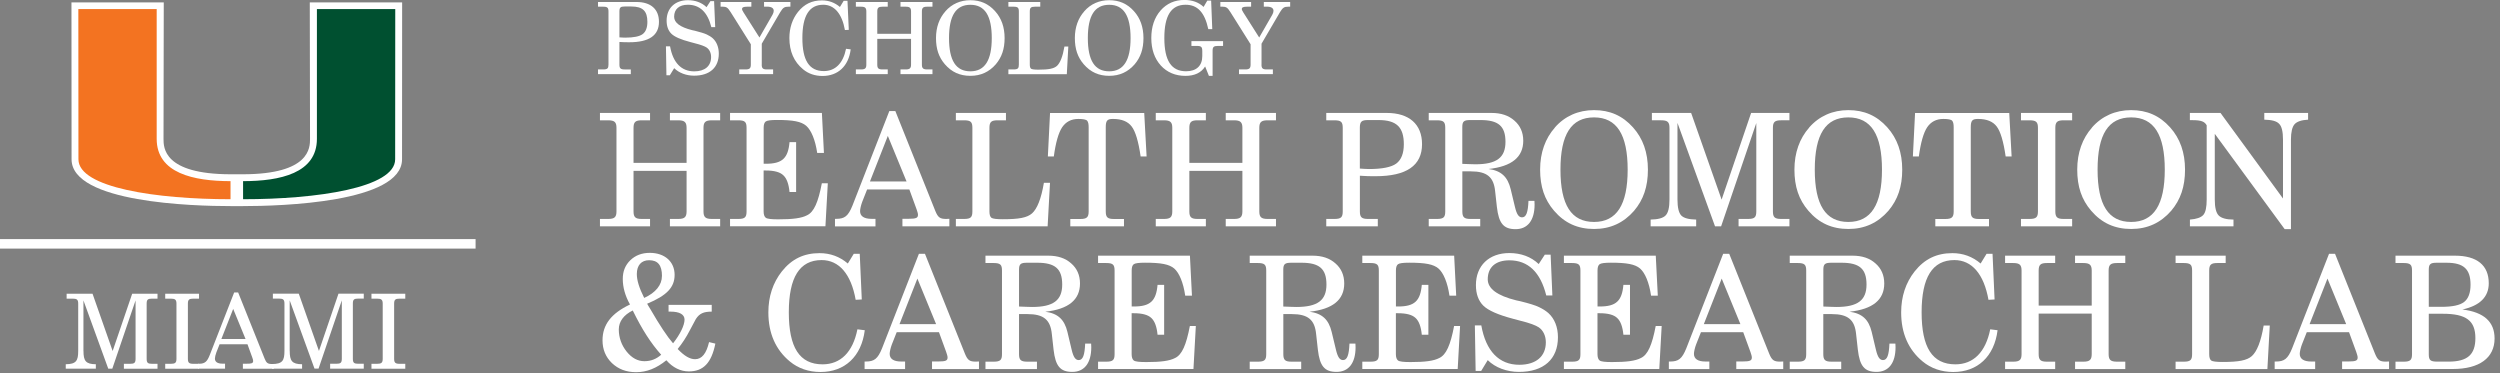 <?xml version="1.0" encoding="UTF-8"?>
<svg id="Layer_1" xmlns="http://www.w3.org/2000/svg" version="1.1" viewBox="0 0 516 77">
  <rect x="0" y="0" width="516" height="77" fill="#808080" stroke="none"/>
  <!-- Generator: Adobe Illustrator 29.1.0, SVG Export Plug-In . SVG Version: 2.1.0 Build 142)  -->
  <defs>
    <style>
      .st0 {
        fill: #005030;
      }

      .st1 {
        fill: #fff;
      }

      .st2 {
        fill: none;
        stroke: #fff;
        stroke-width: 1.96px;
      }

      .st3 {
        fill: #f37321;
      }
    </style>
  </defs>
  <path class="st1" d="M63.94.5l.05,28.16c0,1.8,0,7.29-13.82,7.31h-1.3s-1.3,0-1.3,0c-13.82-.02-13.82-5.51-13.82-7.31l.05-28.16H14.75l.02,32.38c0,8.96,25.11,9.66,32.81,9.66h2.59c7.7,0,32.81-.7,32.81-9.66l.02-32.38h-19.05Z"/>
  <path class="st0" d="M65.41,28.66V1.87h16.17s-.02,29.94-.02,31.01c0,5.88-16.13,8.24-31.39,8.24,0-.74,0-2.56,0-3.73,7.64-.01,15.24-1.63,15.24-8.73"/>
  <path class="st3" d="M32.34,28.66V1.87h-16.17s.02,29.94.02,31.01c0,5.88,16.14,8.24,31.39,8.24,0-.74,0-2.56,0-3.73-7.63-.01-15.24-1.63-15.24-8.73"/>
  <line class="st2" y1="50.33" x2="98.16" y2="50.33"/>
  <path class="st1" d="M17.23,72.44c0,2.03.45,2.72,2.55,2.74v.92h-6.21v-.92c2.16-.02,2.57-.73,2.57-2.74v-9.77c0-.83-.28-1.03-1.13-1.03h-1.26v-1.01h5.35l4.15,11.82,4.03-11.82h5.23v1.01h-1.13c-.86,0-1.11.19-1.11,1.03v11.39c0,.84.26,1.03,1.11,1.03h1.13v1.01h-6.94v-1.01h1.28c.86,0,1.13-.19,1.13-1.03v-12.06l-4.8,14.09h-.84l-5.12-14.09v10.43Z"/>
  <path class="st1" d="M34.1,75.09h1.16c.88,0,1.16-.21,1.16-1.03v-11.39c0-.81-.28-1.03-1.16-1.03h-1.16v-1.01h6.98v1.01h-1.16c-.88,0-1.14.21-1.14,1.03v11.39c0,.81.26,1.03,1.14,1.03h1.16v1.01h-6.98v-1.01Z"/>
  <path class="st1" d="M48.13,63.76l-2.44,6.21h4.99l-2.55-6.21ZM49.16,60.38l5.46,13.64c.34.84.6,1.11,1.48,1.11.13,0,.28,0,.43,0v.97h-6.4v-1.03h.81c.9,0,1.31-.06,1.31-.56,0-.17-.06-.43-.19-.75l-.98-2.7h-5.76l-.66,1.67c-.19.49-.3,1.01-.3,1.28,0,.69.54,1.05,1.56,1.05h.53v1.03h-5.53v-1.01h.17c1.26,0,1.69-.51,2.21-1.82l5.03-12.89h.84Z"/>
  <path class="st1" d="M59.8,72.44c0,2.03.45,2.72,2.55,2.74v.92h-6.21v-.96c2.16-.02,2.57-.69,2.57-2.71v-9.77c0-.83-.28-1.03-1.13-1.03h-1.26v-1.01h5.35l4.16,11.82,4.03-11.82h5.22v1.01h-1.14c-.86,0-1.11.19-1.11,1.03v11.39c0,.84.26,1.03,1.11,1.03h1.14v1.01h-6.94v-1.01h1.28c.86,0,1.13-.19,1.13-1.03v-12.06l-4.8,14.09h-.84l-5.12-14.09v10.43Z"/>
  <path class="st1" d="M76.67,75.09h1.16c.88,0,1.16-.21,1.16-1.03v-11.39c0-.81-.28-1.03-1.16-1.03h-1.16v-1.01h6.98v1.01h-1.16c-.88,0-1.14.21-1.14,1.03v11.39c0,.81.26,1.03,1.14,1.03h1.16v1.01h-6.98v-1.01Z"/>
  <g>
    <path class="st1" d="M123.43,15.3v-.97h1.07c.89,0,1.09-.23,1.09-.99V2.37c0-.76-.21-.99-1.09-.99h-1.07V.41h7.94c2.95,0,4.64,1.48,4.64,4.1,0,2.8-2.04,4.21-6.1,4.21-.66,0-1.32,0-2.06-.06v4.68c0,.76.23.99,1.07.99h1.28v.97h-6.76ZM127.84,7.71c.35.02.76.06,1.2.06,1.75,0,2.95-.25,3.59-.72.66-.49.99-1.34.99-2.54,0-2.23-.95-3.17-3.32-3.17h-1.38c-.82,0-1.07.19-1.07,1.01v5.36Z"/>
    <path class="st1" d="M138.27,15.54h-.72l-.1-5.98h.85c.6,3.38,2.33,5.17,4.99,5.17,2.21,0,3.48-1.11,3.48-2.95,0-.85-.33-1.55-.91-1.96-.39-.27-1.2-.58-2.45-.89l-.93-.25c-1.96-.51-3.28-1.09-3.92-1.73s-.97-1.53-.97-2.7c0-2.56,1.73-4.21,4.39-4.21,1.5,0,2.84.47,3.85,1.44l.8-1.24h.76l.23,5.36h-.8c-.76-3.07-2.39-4.62-4.84-4.62-1.81,0-2.84.91-2.84,2.49,0,1.22,1.24,2.14,3.73,2.76l.56.12c1.15.29,1.96.54,2.43.76.47.23.89.47,1.24.78.82.74,1.26,1.88,1.26,3.17,0,2.89-1.88,4.56-5.11,4.56-1.59,0-3.11-.56-4.1-1.55l-.87,1.42Z"/>
    <path class="st1" d="M157.22,13.34c0,.76.25.99,1.07.99h1.28v.97h-6.99v-.97h1.3c.85,0,1.09-.25,1.09-.99v-4.21l-4.16-6.62c-.31-.51-.58-.82-.8-.95-.21-.12-.49-.19-.89-.19h-.39V.41h6.35v.97h-.85c-.74,0-1.07.14-1.07.47,0,.16.04.29.31.72l3.28,5.17,2.7-4.7c.16-.31.25-.56.25-.8,0-.58-.49-.87-1.42-.87h-.58V.41h5.44v.97h-.39c-.8,0-1.13.16-1.71,1.13l-3.81,6.51v4.31Z"/>
    <path class="st1" d="M175.58,10.2c-.43,3.44-2.62,5.48-5.81,5.48-1.57,0-2.93-.47-4.02-1.38-1.88-1.55-2.82-3.71-2.82-6.45,0-2.08.6-3.9,1.77-5.38,1.3-1.63,2.89-2.39,4.95-2.39,1.4,0,2.64.45,3.71,1.36l.78-1.28h.78l.27,6-.8.04c-.6-3.38-2.19-5.22-4.47-5.22-2.89,0-4.31,2.27-4.31,6.87s1.4,6.82,4.43,6.82c2.37,0,3.98-1.61,4.58-4.6l.97.12Z"/>
    <path class="st1" d="M176.65,15.3v-.97h1.07c.85,0,1.09-.25,1.09-.99V2.37c0-.74-.25-.99-1.09-.99h-1.07V.41h6.58v.97h-1.09c-.82,0-1.07.23-1.07.99v4.6h6.97V2.37c0-.74-.27-.99-1.09-.99h-1.09V.41h6.6v.97h-1.09c-.85,0-1.09.25-1.09.99v10.97c0,.74.25.99,1.09.99h1.09v.97h-6.6v-.97h1.09c.82,0,1.09-.25,1.09-.99v-5.32h-6.97v5.32c0,.76.25.99,1.07.99h1.09v.97h-6.58Z"/>
    <path class="st1" d="M195.13,2.33c1.32-1.51,3.09-2.29,5.15-2.29s3.73.72,5.11,2.27c1.32,1.46,1.96,3.32,1.96,5.55s-.58,3.94-1.81,5.4c-1.38,1.59-3.11,2.39-5.26,2.39s-3.85-.76-5.26-2.39c-1.26-1.46-1.83-3.17-1.83-5.4s.68-4.1,1.94-5.52ZM200.29,14.72c2.97,0,4.41-2.27,4.41-6.86s-1.42-6.87-4.41-6.87-4.41,2.23-4.41,6.87,1.42,6.86,4.41,6.86Z"/>
    <path class="st1" d="M208.13,15.3v-.97h1.07c.89,0,1.09-.23,1.09-.99V2.37c0-.76-.21-.99-1.09-.99h-1.07V.41h6.58v.97h-1.09c-.85,0-1.07.23-1.07.99v10.97c0,.43.08.7.27.85.19.12.68.19,1.48.19,2.14,0,3.2-.21,3.83-.76.68-.6,1.22-1.94,1.57-4.02h.8l-.31,5.71h-12.06Z"/>
    <path class="st1" d="M223.79,2.33c1.32-1.51,3.09-2.29,5.15-2.29s3.73.72,5.11,2.27c1.32,1.46,1.96,3.32,1.96,5.55s-.58,3.94-1.81,5.4c-1.38,1.59-3.11,2.39-5.26,2.39s-3.85-.76-5.26-2.39c-1.26-1.46-1.83-3.17-1.83-5.4s.68-4.1,1.94-5.52ZM228.94,14.72c2.97,0,4.41-2.27,4.41-6.86s-1.42-6.87-4.41-6.87-4.41,2.23-4.41,6.87,1.42,6.86,4.41,6.86Z"/>
    <path class="st1" d="M245.91,9.48v-.99h6.53v.99h-1.09c-.85,0-1.07.23-1.07.99v5.19h-.76l-.78-1.94c-.82,1.3-2.18,1.94-4.06,1.94-2.08,0-3.79-.72-5.09-2.14-1.3-1.44-1.96-3.34-1.96-5.67s.64-4.21,1.9-5.67c1.28-1.46,2.93-2.19,4.93-2.19,1.57,0,2.95.47,3.96,1.44l.76-1.3h.8l.23,5.88h-.82c-.74-3.44-2.21-5.03-4.68-5.03-2.97,0-4.39,2.23-4.39,6.87s1.42,6.86,4.49,6.86c2.12,0,3.34-1.13,3.34-3.13v-1.03c0-.85-.21-1.07-1.09-1.07h-1.13Z"/>
    <path class="st1" d="M260.37,13.34c0,.76.25.99,1.07.99h1.28v.97h-6.99v-.97h1.3c.84,0,1.09-.25,1.09-.99v-4.21l-4.16-6.62c-.31-.51-.58-.82-.8-.95-.21-.12-.49-.19-.89-.19h-.39V.41h6.35v.97h-.85c-.74,0-1.07.14-1.07.47,0,.16.04.29.31.72l3.28,5.17,2.7-4.7c.16-.31.25-.56.25-.8,0-.58-.49-.87-1.42-.87h-.58V.41h5.44v.97h-.39c-.8,0-1.13.16-1.71,1.13l-3.81,6.51v4.31Z"/>
  </g>
  <g>
    <path class="st1" d="M123.83,46.71v-1.52h1.69c1.33,0,1.72-.39,1.72-1.56v-17.24c0-1.17-.39-1.56-1.72-1.56h-1.69v-1.52h10.34v1.52h-1.72c-1.3,0-1.69.36-1.69,1.56v7.23h10.95v-7.23c0-1.17-.42-1.56-1.72-1.56h-1.72v-1.52h10.37v1.52h-1.72c-1.33,0-1.72.39-1.72,1.56v17.24c0,1.17.39,1.56,1.72,1.56h1.72v1.52h-10.37v-1.52h1.72c1.3,0,1.72-.39,1.72-1.56v-8.36h-10.95v8.36c0,1.2.39,1.56,1.69,1.56h1.72v1.52h-10.34Z"/>
    <path class="st1" d="M150.68,46.71v-1.52h1.69c1.39,0,1.72-.36,1.72-1.56v-17.24c0-1.2-.32-1.56-1.72-1.56h-1.69v-1.52h18.96l.42,8.26h-1.39c-.39-2.69-1.23-4.7-2.27-5.61-1.04-.88-2.69-1.2-6.03-1.2-1.26,0-2.04.1-2.33.32-.29.23-.42.65-.42,1.3v7.42h.45c3.37,0,4.6-1.13,4.89-4.47h1.36v10.3h-1.36c-.16-1.65-.58-2.82-1.3-3.47-.68-.65-1.88-.97-3.6-.97h-.45v8.43c0,.68.16,1.1.45,1.33.32.23,1.17.32,2.56.32,3.01,0,4.8-.23,5.96-.84,1.43-.68,2.3-2.69,3.05-6.61h1.23l-.49,8.88h-19.7Z"/>
    <path class="st1" d="M183.54,22.93h1.26l8.26,20.64c.55,1.33.97,1.62,2.24,1.62.13,0,.49-.03.65-.03v1.56h-9.69v-1.56h1.23c1.65,0,1.98-.19,1.98-.84,0-.26-.13-.65-.29-1.13l-1.49-4.08h-8.72l-1,2.53c-.26.68-.45,1.52-.45,1.94,0,1.04.81,1.59,2.37,1.59h.81v1.56h-8.36v-1.56h.26c1.72,0,2.46-.55,3.34-2.72l7.61-19.51ZM187.11,37.45l-3.86-9.4-3.69,9.4h7.55Z"/>
    <path class="st1" d="M197.29,46.71v-1.52h1.69c1.39,0,1.72-.36,1.72-1.56v-17.24c0-1.2-.32-1.56-1.72-1.56h-1.69v-1.52h10.34v1.52h-1.72c-1.33,0-1.69.36-1.69,1.56v17.24c0,.68.13,1.1.42,1.33.29.19,1.07.29,2.33.29,3.37,0,5.02-.32,6.03-1.2,1.07-.94,1.91-3.05,2.46-6.32h1.26l-.49,8.98h-18.96Z"/>
    <path class="st1" d="M228.23,43.64c0,1.2.36,1.56,1.69,1.56h2.07v1.52h-11.08v-1.52h2.07c1.33,0,1.72-.36,1.72-1.56v-17.37c0-.68-.1-1.13-.32-1.36-.19-.23-.81-.36-1.81-.36-1.46,0-2.56.58-3.34,1.72-.75,1.13-1.33,3.14-1.72,6.03h-1.23l.45-8.98h19.44l.49,8.98h-1.23c-.45-3.11-1.07-5.18-1.85-6.19-.78-1.04-2.07-1.56-3.86-1.56-1.17,0-1.49.32-1.49,1.72v17.37Z"/>
    <path class="st1" d="M238.55,46.71v-1.52h1.69c1.33,0,1.72-.39,1.72-1.56v-17.24c0-1.17-.39-1.56-1.72-1.56h-1.69v-1.52h10.34v1.52h-1.72c-1.3,0-1.69.36-1.69,1.56v7.23h10.95v-7.23c0-1.17-.42-1.56-1.72-1.56h-1.72v-1.52h10.37v1.52h-1.72c-1.33,0-1.72.39-1.72,1.56v17.24c0,1.17.39,1.56,1.72,1.56h1.72v1.52h-10.37v-1.52h1.72c1.3,0,1.72-.39,1.72-1.56v-8.36h-10.95v8.36c0,1.2.39,1.56,1.69,1.56h1.72v1.52h-10.34Z"/>
    <path class="st1" d="M273.74,46.71v-1.52h1.68c1.39,0,1.72-.36,1.72-1.56v-17.24c0-1.2-.32-1.56-1.72-1.56h-1.68v-1.52h12.48c4.63,0,7.29,2.33,7.29,6.45,0,4.41-3.21,6.61-9.59,6.61-1.04,0-2.07,0-3.24-.1v7.36c0,1.2.36,1.56,1.69,1.56h2.01v1.52h-10.63ZM280.67,34.79c.55.03,1.2.1,1.88.1,2.75,0,4.63-.39,5.64-1.13,1.04-.78,1.56-2.11,1.56-3.99,0-3.5-1.49-4.99-5.22-4.99h-2.17c-1.3,0-1.69.29-1.69,1.59v8.43Z"/>
    <path class="st1" d="M294.89,46.71v-1.52h1.69c1.39,0,1.72-.36,1.72-1.56v-17.24c0-1.2-.32-1.56-1.72-1.56h-1.69v-1.52h12.96c1.98,0,3.53.52,4.73,1.59,1.2,1.04,1.82,2.43,1.82,4.15,0,3.37-2.37,5.31-7.16,5.83,2.63.36,3.95,1.62,4.57,4.18l.88,3.66c.36,1.52.78,2.14,1.46,2.14.87,0,1.23-1.04,1.33-3.4h1.23c0,.16.03.58.03.75,0,3.27-1.43,5.09-3.92,5.09s-3.47-1.2-3.86-4.57l-.36-3.24c-.29-2.95-1.68-4.12-5.02-4.12h-1.75v8.26c0,1.2.36,1.56,1.68,1.56h2.01v1.52h-10.63ZM301.82,33.82l1.59.06c.26,0,.49.03,1.1.03,4.38,0,6.22-1.36,6.22-4.63s-1.49-4.5-5.15-4.5h-2.11c-1.3,0-1.65.26-1.65,1.43v7.61Z"/>
    <path class="st1" d="M320.91,26.33c2.07-2.37,4.86-3.6,8.1-3.6s5.87,1.13,8.04,3.56c2.07,2.3,3.08,5.22,3.08,8.72s-.91,6.19-2.85,8.49c-2.17,2.49-4.89,3.76-8.26,3.76s-6.06-1.2-8.26-3.76c-1.98-2.3-2.88-4.99-2.88-8.49s1.07-6.45,3.05-8.68ZM329.01,45.81c4.67,0,6.94-3.56,6.94-10.79s-2.24-10.79-6.94-10.79-6.93,3.5-6.93,10.79,2.24,10.79,6.93,10.79Z"/>
    <path class="st1" d="M346.23,25.39v15.78c0,1.65.26,2.75.78,3.31.55.55,1.56.81,3.08.84v1.39h-9.4v-1.39c1.52-.03,2.53-.29,3.08-.84.55-.55.81-1.65.81-3.31v-14.78c0-1.2-.39-1.56-1.72-1.56h-1.91v-1.52h8.1l6.29,17.89,6.09-17.89h7.91v1.52h-1.72c-1.33,0-1.69.36-1.69,1.56v17.24c0,1.2.36,1.56,1.69,1.56h1.72v1.52h-10.5v-1.52h1.94c1.39,0,1.72-.36,1.72-1.56v-18.24l-7.26,21.32h-1.26l-7.74-21.32Z"/>
    <path class="st1" d="M373.4,26.33c2.07-2.37,4.86-3.6,8.1-3.6s5.87,1.13,8.04,3.56c2.07,2.3,3.08,5.22,3.08,8.72s-.91,6.19-2.85,8.49c-2.17,2.49-4.89,3.76-8.26,3.76s-6.06-1.2-8.26-3.76c-1.98-2.3-2.88-4.99-2.88-8.49s1.07-6.45,3.05-8.68ZM381.5,45.81c4.67,0,6.94-3.56,6.94-10.79s-2.24-10.79-6.94-10.79-6.93,3.5-6.93,10.79,2.24,10.79,6.93,10.79Z"/>
    <path class="st1" d="M406.77,43.64c0,1.2.36,1.56,1.69,1.56h2.07v1.52h-11.08v-1.52h2.07c1.33,0,1.72-.36,1.72-1.56v-17.37c0-.68-.1-1.13-.32-1.36-.19-.23-.81-.36-1.81-.36-1.46,0-2.56.58-3.34,1.72-.75,1.13-1.33,3.14-1.72,6.03h-1.23l.45-8.98h19.44l.49,8.98h-1.23c-.45-3.11-1.07-5.18-1.85-6.19-.78-1.04-2.07-1.56-3.86-1.56-1.17,0-1.49.32-1.49,1.72v17.37Z"/>
    <path class="st1" d="M417.13,46.71v-1.52h1.75c1.39,0,1.75-.36,1.75-1.56v-17.24c0-1.2-.36-1.56-1.75-1.56h-1.75v-1.52h10.56v1.52h-1.75c-1.33,0-1.72.36-1.72,1.56v17.24c0,1.2.39,1.56,1.72,1.56h1.75v1.52h-10.56Z"/>
    <path class="st1" d="M431.77,26.33c2.07-2.37,4.86-3.6,8.1-3.6s5.87,1.13,8.04,3.56c2.07,2.3,3.08,5.22,3.08,8.72s-.91,6.19-2.85,8.49c-2.17,2.49-4.89,3.76-8.26,3.76s-6.06-1.2-8.26-3.76c-1.98-2.3-2.88-4.99-2.88-8.49s1.07-6.45,3.05-8.68ZM439.87,45.81c4.67,0,6.94-3.56,6.94-10.79s-2.24-10.79-6.94-10.79-6.93,3.5-6.93,10.79,2.24,10.79,6.93,10.79Z"/>
    <path class="st1" d="M452,46.71v-1.39c1.36-.1,2.27-.42,2.75-.94.49-.55.71-1.62.71-3.21v-15.3c-.42-.78-1.13-1.07-2.92-1.07h-.55v-1.49h6.32l12.9,17.66v-12.12c0-1.69-.26-2.79-.81-3.31-.52-.55-1.52-.81-3.05-.84v-1.39h9.04v1.39c-1.36.07-2.3.39-2.79.94s-.75,1.62-.75,3.21v18.44h-1.3l-14.42-19.67v13.55c0,1.65.26,2.75.81,3.31.55.55,1.59.84,3.05.84v1.39h-9.01Z"/>
  </g>
  <g>
    <path class="st1" d="M147.65,70.92c-.81,4.02-2.5,5.74-5.48,5.74-1.69,0-3.31-.78-4.63-2.3-2.04,1.65-4.05,2.46-6.25,2.46-2.01,0-3.66-.62-4.99-1.88-1.3-1.26-1.94-2.82-1.94-4.7,0-3.21,1.78-5.54,5.67-7.39-1-1.78-1.49-3.56-1.49-5.28,0-1.59.52-2.85,1.56-3.86,1.04-1,2.37-1.52,4.02-1.52,3.08,0,5.12,1.82,5.12,4.54,0,2.56-1.56,4.24-5.67,5.96.13.23.32.58.62,1.04,1.98,3.43,3.56,5.8,4.73,7.13,1.46-1.85,2.37-3.73,2.37-4.89,0-1.07-1.04-1.65-2.88-1.65h-.42v-1.39h8.91v1.39c-1.69,0-2.53.39-3.27,1.52l-1.23,2.3c-.75,1.46-1.59,2.75-2.53,3.89,1.39,1.46,2.53,2.11,3.6,2.11,1.39,0,2.33-1.17,2.88-3.53l1.33.32ZM130.6,64.08c-1.85.91-2.88,2.27-2.88,3.92s.55,3.24,1.62,4.57c1.07,1.33,2.3,1.98,3.66,1.98s2.46-.45,3.47-1.33c-2.11-2.37-3.92-5.15-5.87-9.14ZM136.63,56.98c0-2.24-.84-3.27-2.66-3.27-1.59,0-2.53,1.04-2.53,2.85,0,1.3.49,2.88,1.52,4.93,2.37-1.07,3.66-2.69,3.66-4.5Z"/>
    <path class="st1" d="M178.49,68.16c-.68,5.41-4.12,8.62-9.14,8.62-2.46,0-4.6-.75-6.32-2.17-2.95-2.43-4.44-5.83-4.44-10.14,0-3.27.94-6.12,2.79-8.46,2.04-2.56,4.54-3.76,7.78-3.76,2.2,0,4.15.71,5.83,2.14l1.23-2.01h1.23l.42,9.43-1.26.07c-.94-5.31-3.43-8.2-7.03-8.2-4.54,0-6.77,3.56-6.77,10.79s2.2,10.73,6.97,10.73c3.73,0,6.25-2.53,7.19-7.23l1.52.19Z"/>
    <path class="st1" d="M189.65,52.38h1.26l8.26,20.64c.55,1.33.97,1.62,2.24,1.62.13,0,.49-.03.65-.03v1.56h-9.69v-1.56h1.23c1.65,0,1.98-.19,1.98-.84,0-.26-.13-.65-.29-1.13l-1.49-4.08h-8.72l-1,2.53c-.26.68-.45,1.52-.45,1.94,0,1.04.81,1.59,2.37,1.59h.81v1.56h-8.36v-1.56h.26c1.72,0,2.46-.55,3.34-2.72l7.61-19.51ZM193.21,66.9l-3.86-9.4-3.69,9.4h7.55Z"/>
    <path class="st1" d="M203.4,76.17v-1.52h1.69c1.39,0,1.72-.36,1.72-1.56v-17.24c0-1.2-.32-1.56-1.72-1.56h-1.69v-1.52h12.96c1.98,0,3.53.52,4.73,1.59,1.2,1.04,1.82,2.43,1.82,4.15,0,3.37-2.37,5.31-7.16,5.83,2.63.36,3.95,1.62,4.57,4.18l.87,3.66c.36,1.52.78,2.14,1.46,2.14.87,0,1.23-1.04,1.33-3.4h1.23c0,.16.03.58.03.75,0,3.27-1.43,5.09-3.92,5.09s-3.47-1.2-3.86-4.57l-.36-3.24c-.29-2.95-1.69-4.12-5.02-4.12h-1.75v8.26c0,1.2.36,1.56,1.69,1.56h2.01v1.52h-10.63ZM210.33,63.27l1.59.06c.26,0,.49.03,1.1.03,4.37,0,6.22-1.36,6.22-4.63s-1.49-4.5-5.15-4.5h-2.11c-1.3,0-1.65.26-1.65,1.43v7.61Z"/>
    <path class="st1" d="M226.64,76.17v-1.52h1.69c1.39,0,1.72-.36,1.72-1.56v-17.24c0-1.2-.32-1.56-1.72-1.56h-1.69v-1.52h18.96l.42,8.26h-1.39c-.39-2.69-1.23-4.7-2.27-5.61-1.04-.88-2.69-1.2-6.03-1.2-1.26,0-2.04.1-2.33.32-.29.23-.42.65-.42,1.3v7.42h.45c3.37,0,4.6-1.13,4.89-4.47h1.36v10.3h-1.36c-.16-1.65-.58-2.82-1.3-3.47-.68-.65-1.88-.97-3.6-.97h-.45v8.43c0,.68.16,1.1.45,1.33.32.23,1.17.32,2.56.32,3.01,0,4.8-.23,5.96-.84,1.43-.68,2.3-2.69,3.05-6.61h1.23l-.49,8.88h-19.7Z"/>
    <path class="st1" d="M257.94,76.17v-1.52h1.69c1.39,0,1.72-.36,1.72-1.56v-17.24c0-1.2-.32-1.56-1.72-1.56h-1.69v-1.52h12.96c1.98,0,3.53.52,4.73,1.59,1.2,1.04,1.82,2.43,1.82,4.15,0,3.37-2.37,5.31-7.16,5.83,2.63.36,3.95,1.62,4.57,4.18l.88,3.66c.36,1.52.78,2.14,1.46,2.14.87,0,1.23-1.04,1.33-3.4h1.23c0,.16.03.58.03.75,0,3.27-1.43,5.09-3.92,5.09s-3.47-1.2-3.86-4.57l-.36-3.24c-.29-2.95-1.68-4.12-5.02-4.12h-1.75v8.26c0,1.2.36,1.56,1.68,1.56h2.01v1.52h-10.63ZM264.87,63.27l1.59.06c.26,0,.49.03,1.1.03,4.38,0,6.22-1.36,6.22-4.63s-1.49-4.5-5.15-4.5h-2.11c-1.3,0-1.65.26-1.65,1.43v7.61Z"/>
    <path class="st1" d="M281.18,76.17v-1.52h1.69c1.39,0,1.72-.36,1.72-1.56v-17.24c0-1.2-.32-1.56-1.72-1.56h-1.69v-1.52h18.96l.42,8.26h-1.39c-.39-2.69-1.23-4.7-2.27-5.61-1.04-.88-2.69-1.2-6.03-1.2-1.26,0-2.04.1-2.33.32-.29.23-.42.65-.42,1.3v7.42h.45c3.37,0,4.6-1.13,4.89-4.47h1.36v10.3h-1.36c-.16-1.65-.58-2.82-1.3-3.47-.68-.65-1.88-.97-3.6-.97h-.45v8.43c0,.68.16,1.1.45,1.33.32.23,1.17.32,2.56.32,3.01,0,4.8-.23,5.96-.84,1.43-.68,2.3-2.69,3.05-6.61h1.23l-.49,8.88h-19.7Z"/>
    <path class="st1" d="M305.7,76.56h-1.13l-.16-9.4h1.33c.94,5.31,3.66,8.13,7.84,8.13,3.47,0,5.48-1.75,5.48-4.63,0-1.33-.52-2.43-1.43-3.08-.62-.42-1.88-.91-3.86-1.39l-1.46-.39c-3.08-.81-5.15-1.72-6.16-2.72-1-1-1.52-2.4-1.52-4.24,0-4.02,2.72-6.61,6.9-6.61,2.37,0,4.47.75,6.06,2.27l1.26-1.94h1.2l.36,8.43h-1.26c-1.2-4.83-3.76-7.26-7.61-7.26-2.85,0-4.47,1.43-4.47,3.92,0,1.91,1.94,3.37,5.87,4.34l.88.19c1.81.45,3.08.84,3.82,1.2.75.36,1.39.75,1.94,1.23,1.3,1.17,1.98,2.95,1.98,4.99,0,4.54-2.95,7.16-8.04,7.16-2.49,0-4.89-.87-6.45-2.43l-1.36,2.24Z"/>
    <path class="st1" d="M322.79,76.17v-1.52h1.69c1.39,0,1.72-.36,1.72-1.56v-17.24c0-1.2-.32-1.56-1.72-1.56h-1.69v-1.52h18.96l.42,8.26h-1.39c-.39-2.69-1.23-4.7-2.27-5.61-1.04-.88-2.69-1.2-6.03-1.2-1.26,0-2.04.1-2.33.32-.29.23-.42.65-.42,1.3v7.42h.45c3.37,0,4.6-1.13,4.89-4.47h1.36v10.3h-1.36c-.16-1.65-.58-2.82-1.3-3.47-.68-.65-1.88-.97-3.6-.97h-.45v8.43c0,.68.16,1.1.45,1.33.32.23,1.17.32,2.56.32,3.01,0,4.8-.23,5.96-.84,1.43-.68,2.3-2.69,3.05-6.61h1.23l-.49,8.88h-19.7Z"/>
    <path class="st1" d="M355.65,52.38h1.26l8.26,20.64c.55,1.33.97,1.62,2.24,1.62.13,0,.49-.03.65-.03v1.56h-9.69v-1.56h1.23c1.65,0,1.98-.19,1.98-.84,0-.26-.13-.65-.29-1.13l-1.49-4.08h-8.72l-1,2.53c-.26.68-.45,1.52-.45,1.94,0,1.04.81,1.59,2.37,1.59h.81v1.56h-8.36v-1.56h.26c1.72,0,2.46-.55,3.34-2.72l7.61-19.51ZM359.22,66.9l-3.86-9.4-3.69,9.4h7.55Z"/>
    <path class="st1" d="M369.4,76.17v-1.52h1.68c1.39,0,1.72-.36,1.72-1.56v-17.24c0-1.2-.32-1.56-1.72-1.56h-1.68v-1.52h12.96c1.98,0,3.53.52,4.73,1.59,1.2,1.04,1.82,2.43,1.82,4.15,0,3.37-2.37,5.31-7.16,5.83,2.63.36,3.95,1.62,4.57,4.18l.87,3.66c.36,1.52.78,2.14,1.46,2.14.88,0,1.23-1.04,1.33-3.4h1.23c0,.16.03.58.03.75,0,3.27-1.43,5.09-3.92,5.09s-3.47-1.2-3.86-4.57l-.36-3.24c-.29-2.95-1.69-4.12-5.02-4.12h-1.75v8.26c0,1.2.36,1.56,1.69,1.56h2.01v1.52h-10.63ZM376.34,63.27l1.59.06c.26,0,.49.03,1.1.03,4.37,0,6.22-1.36,6.22-4.63s-1.49-4.5-5.15-4.5h-2.11c-1.3,0-1.65.26-1.65,1.43v7.61Z"/>
    <path class="st1" d="M412.3,68.16c-.68,5.41-4.12,8.62-9.14,8.62-2.46,0-4.6-.75-6.32-2.17-2.95-2.43-4.44-5.83-4.44-10.14,0-3.27.94-6.12,2.79-8.46,2.04-2.56,4.54-3.76,7.78-3.76,2.2,0,4.15.71,5.83,2.14l1.23-2.01h1.23l.42,9.43-1.26.07c-.94-5.31-3.43-8.2-7.03-8.2-4.54,0-6.77,3.56-6.77,10.79s2.2,10.73,6.97,10.73c3.73,0,6.25-2.53,7.19-7.23l1.52.19Z"/>
    <path class="st1" d="M413.85,76.17v-1.52h1.68c1.33,0,1.72-.39,1.72-1.56v-17.24c0-1.17-.39-1.56-1.72-1.56h-1.68v-1.52h10.34v1.52h-1.72c-1.3,0-1.69.36-1.69,1.56v7.23h10.95v-7.23c0-1.17-.42-1.56-1.72-1.56h-1.72v-1.52h10.37v1.52h-1.72c-1.33,0-1.72.39-1.72,1.56v17.24c0,1.17.39,1.56,1.72,1.56h1.72v1.52h-10.37v-1.52h1.72c1.3,0,1.72-.39,1.72-1.56v-8.36h-10.95v8.36c0,1.2.39,1.56,1.69,1.56h1.72v1.52h-10.34Z"/>
    <path class="st1" d="M449.04,76.17v-1.52h1.69c1.39,0,1.72-.36,1.72-1.56v-17.24c0-1.2-.32-1.56-1.72-1.56h-1.69v-1.52h10.34v1.52h-1.72c-1.33,0-1.68.36-1.68,1.56v17.24c0,.68.13,1.1.42,1.33.29.19,1.07.29,2.33.29,3.37,0,5.02-.32,6.03-1.2,1.07-.94,1.91-3.05,2.46-6.32h1.26l-.49,8.98h-18.96Z"/>
    <path class="st1" d="M480.69,52.38h1.26l8.26,20.64c.55,1.33.97,1.62,2.24,1.62.13,0,.49-.03.65-.03v1.56h-9.69v-1.56h1.23c1.65,0,1.98-.19,1.98-.84,0-.26-.13-.65-.29-1.13l-1.49-4.08h-8.72l-1,2.53c-.26.68-.45,1.52-.45,1.94,0,1.04.81,1.59,2.37,1.59h.81v1.56h-8.36v-1.56h.26c1.72,0,2.46-.55,3.34-2.72l7.62-19.51ZM484.25,66.9l-3.86-9.4-3.69,9.4h7.55Z"/>
    <path class="st1" d="M494.43,76.17v-1.52h1.69c1.39,0,1.72-.36,1.72-1.56v-17.24c0-1.2-.32-1.56-1.72-1.56h-1.69v-1.52h12.25c4.57,0,7,1.98,7,5.7,0,2.82-1.85,4.63-5.44,5.41,4.44.55,6.64,2.53,6.64,5.99,0,3.99-3.14,6.29-8.59,6.29h-11.86ZM501.3,63.33h2.59c2.27,0,3.82-.32,4.7-1,.88-.68,1.33-1.88,1.33-3.56,0-3.24-1.43-4.54-4.96-4.54h-2.04c-1.26,0-1.62.26-1.62,1.43v7.68ZM501.3,64.76v8.36c0,1.26.36,1.52,1.78,1.52h2.3c3.92,0,5.54-1.46,5.54-4.86,0-3.6-1.91-5.02-6.71-5.02h-2.92Z"/>
  </g>
</svg>